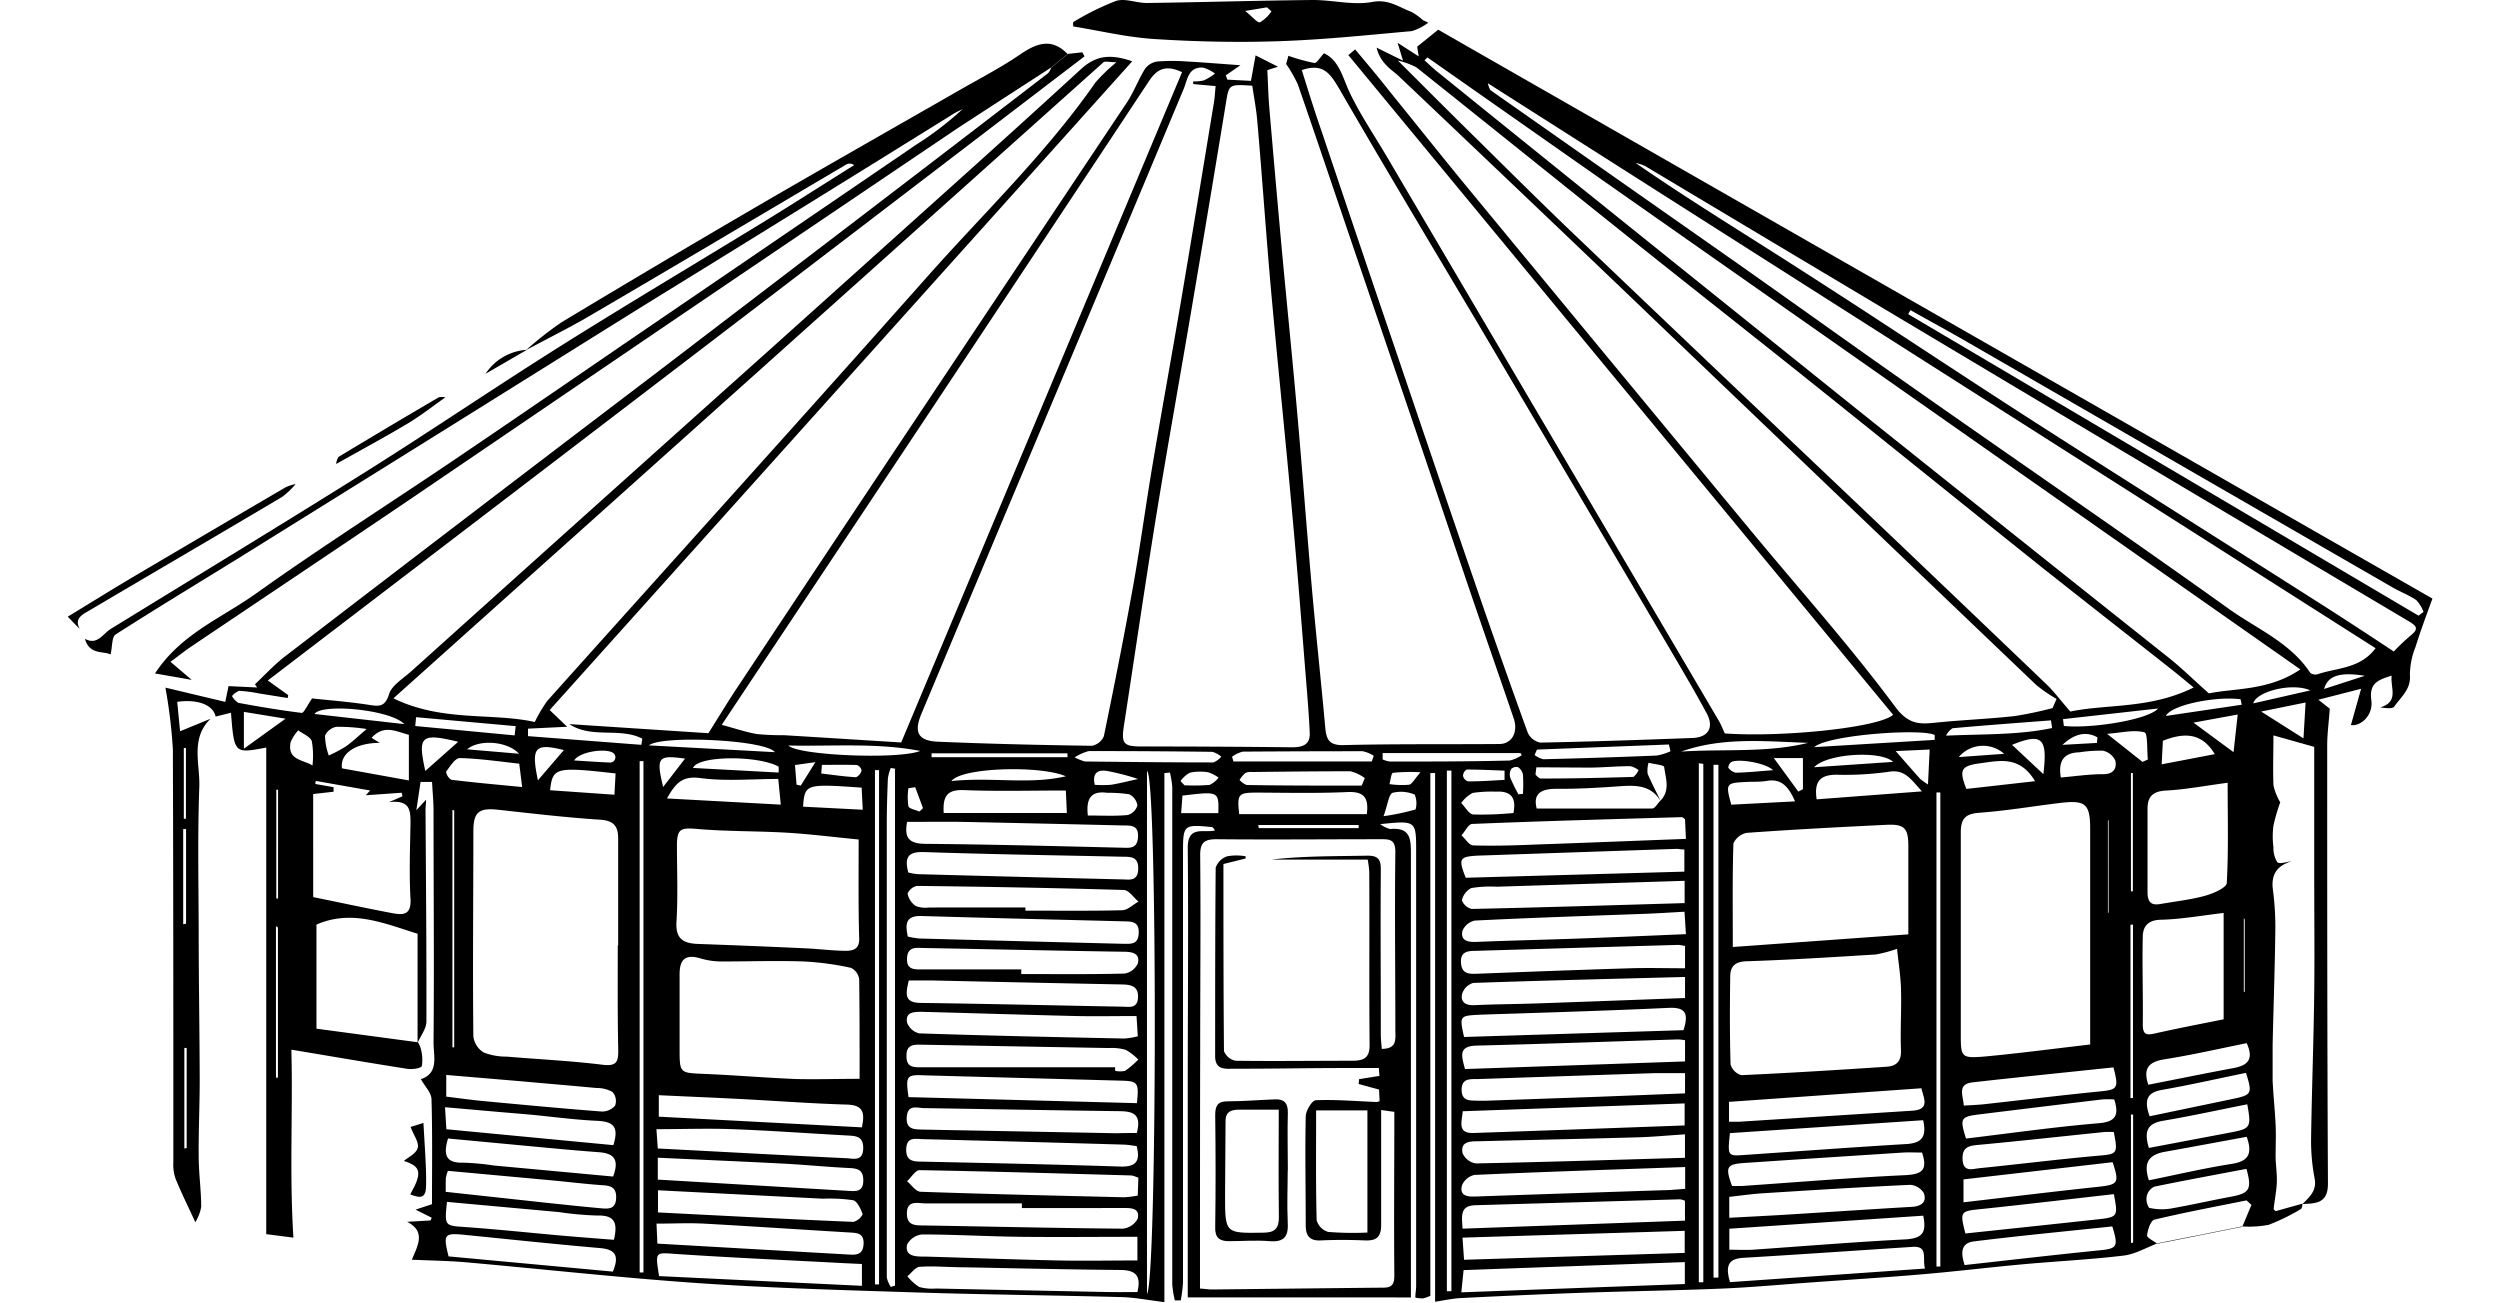    <svg
      xmlns="http://www.w3.org/2000/svg"
      viewBox="-10 0 367.9 191.7"
    >
      <path
        d="M1185.24,305.12a1.51,1.51,0,0,1-.19.77,30.47,30.47,0,0,1-4.77,2.34,15.26,15.26,0,0,1-3.9.24l0,0.07,1.35-3.24-0.72-.66c-4.53.91-9.07,1.76-13.55,2.83-0.55.13-1,1.5-1.09,2.34,0,0.34,1,.81,1.52,1.22l0-.06c-1.65.62-3.25,1.58-4.95,1.79-4.92.59-9.89,0.83-14.83,1.28s-10,1.07-15,1.49c-5.47.47-10.95,0.8-16.42,1.2-4.3.31-8.6,0.71-12.91,0.89-6.72.28-13.44,0.37-20.16,0.6-6.07.21-12.15,0.49-18.22,0.79-1.2.06-2.39,0.33-3.8,0.54V241.75h-0.7v76.93a5.74,5.74,0,0,1-1.07.38,5.85,5.85,0,0,1-1.14-.11c0-.63.12-1.17,0.12-1.71q0-15.24,0-30.48,0-16.75,0-33.49c0-4.54,0-4.54-5.29-4a4.2,4.2,0,0,0,1.46.72c3.14-.3,3.06,1.68,3.06,3.93,0,21.58,0,43.15,0,65H1021.2c0-10.3,0-20.51,0-30.71,0-11.83.11-23.66,0-35.48,0-3.31,2.36-2.13,4-2.53a1.54,1.54,0,0,0-.38-0.49c-4.31-.41-4.32-0.41-4.32,4q0,31.49,0,63a21.19,21.19,0,0,1-.33,2.65h-0.87a14.52,14.52,0,0,1-.38-2.36q0-36.61,0-73.21a12.72,12.72,0,0,0-.35-2.11l-0.81.08v77.85c-2.37-.29-4.37-0.69-6.37-0.74-10-.27-20-0.36-30-0.68-10.72-.34-21.45-0.64-32.15-1.37-11.4-.78-22.76-2.05-34.14-3.06-2.56-.23-5.14-0.26-8.09-0.39,1-2.29,2-4.19-.69-5.58l3.45-.2,0.17-.4L907.56,306l2.42-.8c0-5.11.08-10.26-.07-15.4,0-1-.95-1.89-1.56-3,2.7-.89,1.85-3.45,1.86-5.43,0.1-11.32,0-22.64,0-34,0-1.4-.14-2.79-0.22-4.31H908.3l-0.62,4.16,1.43-1.55c0,0.68-.08,1-0.08,1.42,0.06,10.41.16,20.82,0.13,31.23,0,1.05-.85,2.1-1.3,3.15,0-5.42,0-10.84,0-16.07-5-1.56-9.7-3.6-14.88-1.35v15.32l14.93,2a3.34,3.34,0,0,1,.4.87,6.06,6.06,0,0,1,.18,2.62c-0.12.35-1.43,0.53-2.14,0.42-5.56-.87-11.11-1.83-17.06-2.82,0.23,9.23-.3,18.25.3,27.66l-4-.51V238c-4.71.9-4.71,0.9-5.19-5.12l-2.26.56c-0.36-1.7-2.56-2.59-5.65-2.17l0.42,4.33,4.49-1.84c-3,2.89-1.54,6.63-1.66,10-0.26,7.07-.11,14.15-0.09,21.23,0,7.28.13,14.56,0.15,21.84,0,3.77-.18,7.55-0.15,11.32,0,2.48.37,5,.37,7.44a6.28,6.28,0,0,1-.87,2.26c-0.9-2-2-4.18-2.92-6.44a6.45,6.45,0,0,1-.31-2.41c0-20.24,0-40.49-.07-60.73a75.88,75.88,0,0,0-1.1-9.09l8.81,2.1,0.48-2.32,4.21,0.2-0.32-.47c1.48-1.39,2.86-2.91,4.47-4.14Q915.17,204,942,183.62l31.14-23.78q13.77-10.52,27.51-21.08a2.5,2.5,0,0,0,.46-0.84l2.45-2,2.12-.23,0.33,0.59L885.82,228.13l3,2.15-0.07.43-4.2-.67a21.71,21.71,0,0,0-2.94-.39,2.6,2.6,0,0,0-1.06.77,2.74,2.74,0,0,0,.93,1c3.1,0.57,6.21,1.1,9.33,1.48,0.32,0,.76-1,1.53-2.13,2.19,0.24,5.21.47,8.2,0.92,1.54,0.23,2.5.47,3.13-1.56,0.42-1.33,2.09-2.29,3.26-3.35q26.68-24,53.39-47.9,15-13.47,30-26.94,7.6-6.84,15.14-13.75c2.16-2,4.27-2.32,7.57-1.18l-85.73,95.47,2.57,2.46-5.76.28,0,1.1,16.68,1.28,0.14-.91c-3.35-1.71-7.43.05-10.74-2.14l20.47,1.34c1.53-2.43,2.83-4.59,4.22-6.68q12.32-18.58,24.68-37.13,16.36-24.54,32.73-49.08c1-1.53,1.65-3.32,2.62-4.88a2.72,2.72,0,0,1,1.81-1.08,28.84,28.84,0,0,1,4.38,0c2.66,0.15,5.32.37,7.85,0.55l-2.16,1.49,0.24,0.63,3.47,0.18,0.68-3.75,3.3,1.67-1.57.5c0.1,1.95.14,3.68,0.28,5.41q0.86,10.05,1.77,20.1c0.76,8.28,1.61,16.55,2.34,24.83,0.76,8.53,1.39,17.08,2.14,25.61,0.62,7,1.37,13.89,2,20.84,0.16,1.73.58,2.59,2.68,2.54,7.64-.19,15.28-0.1,22.92-0.16,1.84,0,2.82-1.72,2.13-3.76-2-5.88-4.05-11.73-6.05-17.6-2.77-8.14-5.49-16.3-8.26-24.44-3-8.82-6-17.62-9-26.43-2.82-8.28-5.6-16.57-8.46-24.84a20.3,20.3,0,0,0-1.72-3l0.33-1.21a27.45,27.45,0,0,0,3.82,1.06c0.35,0.05.84-.82,1.42-1.43,2.3,1.07,2.75,3.66,3.85,5.93,1.55,3.2,3.57,6.18,5.38,9.25q12.18,20.69,24.36,41.39T1099.32,234c0.36,0.61.62,1.29,0.91,1.92,8.46,0.61,22.71-.86,24.77-2.74l-80.17-97.08,1-.84c1.68,2,3.37,4,5,6.08,3.87,4.77,7.68,9.57,11.58,14.31Q1083.18,180.83,1104,206c7.14,8.64,14.63,17,21.31,26,2.17,2.93,4,2.52,6.62,2.27,3.64-.35,7.31-0.5,10.94-0.9a55.4,55.4,0,0,0,5.6-1.18l0.58-1.35a21.6,21.6,0,0,1-3-2.06q-30.71-29.33-61.37-58.71-16.21-15.49-32.48-30.92c-0.54-.51-1.19-0.92-1.69-1.47a5.42,5.42,0,0,1-1.52-2.68l3.89,1.92-0.8-2.63,3.11,2-0.23-1.43,3.09-2.5,146.32,83.72c-1,2.72-1.8,4.89-2.49,7.11a11.22,11.22,0,0,0-.83,4.1c0.19,2.14-1.32,3.26-2.3,4.68-0.26.37-1.24,0.23-2.05,0.12,2.81-.86,1.44-2.89,1.67-4.67-2,.62-3.32,1.08-3,3.58,0.33,2.29-1.59,3.91-3,3.69l1.5-5.34-6.29,1.61,1.68,1.32c-0.15,2.08-.38,3.75-0.38,5.42,0,21.49,0,43,.11,64.48,0,2.94-1.79,2.89-3.74,3,1-1.05,2.14-1.95,1.78-3.77a29.08,29.08,0,0,1-.52-5.9c0.1-7.13.38-14.25,0.46-21.38,0.07-5.93,0-11.87,0-17.8,0-6.35,0-12.69,0-18.43l-6-1.69c0,2.47-.09,4.91,0,7.34a8.43,8.43,0,0,0,1,2.51,26.7,26.7,0,0,0-1,3.44,12,12,0,0,0,0,3.15,3.84,3.84,0,0,0,.57,2.22c0.33,0.33,1.37-.06,2.09-0.14-2.11.65-3.06,1.93-2.73,4.26a41.92,41.92,0,0,1,.34,6.36c-0.07,5.47-.27,10.94-0.39,16.4,0,1.76,0,3.52,0,5.27,0.1,2.17.34,4.33,0.44,6.5,0.07,1.54,0,3.08,0,4.62,0,1.28.23,2.56,0.18,3.84s-0.33,2.6-.47,3.91a0.83,0.83,0,0,0,.3.33Zm-94.49-59.3c-1.45-2.36-3.71-2.28-6.08-2.12-3.07.22-6.16,0.4-9.24,0.37-2.41,0-3.41.83-2.88,2.9,5.74,0,11.38,0,17,0,0.39,0,.78-0.72,1.15-1.1,1.55-1.49.83-3.34,0.61-5,0-.3-1.49-0.43-2.3-0.63a4.06,4.06,0,0,0-.13,1.64C1089.44,243.17,1090.13,244.48,1090.76,245.82ZM1022,140.36l0-.4a5.6,5.6,0,0,0,1.58-.14,9.49,9.49,0,0,0,1.63-1,5.23,5.23,0,0,0-1.77-.88c-2.17-.13-2.26,1.74-2.85,3.16q-6.44,15.42-12.91,30.82-6.18,14.71-12.37,29.41-6.67,15.87-13.32,31.74c-1.13,2.71-.45,3.95,2.46,4.07,7.54,0.32,15.08.49,22.62,0.6a2.37,2.37,0,0,0,1.78-1.4c1.56-7.55,3.06-15.12,4.42-22.71,1-5.72,1.78-11.49,2.75-17.23,1.37-8.11,2.85-16.2,4.22-24.31,1.64-9.67,3.22-19.35,4.81-29,0.13-.77.16-1.56,0.25-2.43Zm16-2c1,3.2,1.94,6.24,3,9.25q5.46,16.27,11,32.53,5.75,17,11.55,33.89,3.75,10.92,7.68,21.77a2.58,2.58,0,0,0,1.84,1.47c7.48-.14,14.95-0.4,22.42-0.68,2.34-.09,3.19-1.57,2.07-3.64-1.62-3-3.33-5.91-5.05-8.84q-14.32-24.31-28.66-48.6C1057,164,1050.15,152.56,1043.46,141,1042.25,139,1041.21,137.15,1037.95,138.32Zm-17.64.25c-2.68-1.27-3.88-.18-4.93,1.41q-7,10.58-14,21.14-12.48,18.84-25,37.68c-7.77,11.71-15.57,23.42-23.81,35.82,2,0.53,3.54,1.07,5.15,1.35a37,37,0,0,0,4,.17c5.78,0.35,11.55.72,17.26,1.07Zm10.39,2c-3.55-.24-3.48-0.23-3.95,2.65q-2.5,15.26-5.09,30.5c-1.72,10.15-3.55,20.29-5.2,30.46s-3.13,20.36-4.7,30.54c-0.41,2.68-.08,3.08,2.61,3.08q11.06,0,22.11.12c1.53,0,2.7-.33,2.62-2.13-0.11-2.47-.31-4.94-0.51-7.41-0.65-8-1.26-16.08-2-24.12-1-11.26-2.19-22.51-3.2-33.77-0.73-8.2-1.28-16.42-2-24.63C1031.3,144.13,1030.95,142.35,1030.7,140.62Zm-7.7,177c0.82,0.07,1.31.15,1.79,0.14,8.39-.09,16.78-0.19,25.17-0.27,1.34,0,1.6-.61,1.59-1.87-0.07-8,0-15.92,0-24l-1.94-.27c0,5.77,0,11.34,0,16.91,0,1.78-.69,2.35-2.38,2.28-2.16-.09-4.33-0.1-6.49,0-1.7.09-2.23-.74-2.23-2.23,0-5.33-.11-10.66,0-16,0-.85.93-2.38,1.48-2.4,3-.12,5.94.14,8.91,0.26a2.19,2.19,0,0,0,.48-0.12l-0.08-1.71-3-.82,0.06-.71,3-.48-0.09-1.16c-1.81,0-3.44,0-5.06,0-5.41,0-10.81.12-16.22,0.1-1.23,0-2.81.28-2.81-1.86,0-9.25,0-18.49.08-27.73A2.73,2.73,0,0,1,1027,254a7.8,7.8,0,0,1,2.71,0l0,0.33-3.26.81c0,9.23,0,18.38.08,27.53a2.31,2.31,0,0,0,1.71,1.42c5.7,0.08,11.4,0,17.1,0,1.68,0,2.64-.33,2.62-2.33-0.08-8.5,0-17-.05-25.49a14.44,14.44,0,0,0-.23-1.78h-14.2c4.74-.55,9.47-0.49,14.2-0.58,1.63,0,1.94.65,1.93,2.1-0.06,8.08,0,16.16,0,24.23,0,0.7.09,1.39,0.14,2.1,2.3,0,2-1.45,2-2.79,0-8.73-.11-17.47,0-26.2,0-1.78-.79-1.87-2.1-1.86-8.08,0-16.16.08-24.24,0-1.87,0-2.4.58-2.38,2.44,0.09,9.41,0,18.83,0,28.24C1023,294,1023,305.7,1023,317.67ZM904.3,230.76c7.25,3.51,14.45,2.07,20.81,3.48a20.88,20.88,0,0,1,1.84-3.11c18.64-20.82,37.4-41.55,55.95-62.46,8.34-9.4,17.47-18.13,24.7-28.52a24.47,24.47,0,0,1,3.11-3c-1,0-1.65-.2-1.91,0C974.08,168.23,939.39,199.32,904.3,230.76Zm264.93-1.6c-1.31-1.07-2.11-1.75-2.94-2.41-6.35-5-12.74-10-19.06-15-11.13-8.89-22.21-17.85-33.34-26.75-8.73-7-17.51-13.88-26.24-20.85-10.94-8.74-21.85-17.52-32.8-26.25a11.75,11.75,0,0,0-2.73-1c3.93,3.91,7.27,7.28,10.66,10.61,4.67,4.6,9.31,9.22,14,13.74q21.33,20.36,42.72,40.65,14.06,13.38,28.08,26.8c1.13,1.09,2.08,2.38,3.5,4C1156.49,231.57,1162.8,232.35,1169.23,229.16Zm-112.76-92.72-0.43.42c0.6,0.54,1.18,1.11,1.81,1.62q10.81,8.74,21.64,17.46,19.76,15.89,39.54,31.76,23.09,18.46,46.24,36.85c2,1.56,3.76,3.31,6.2,5.48,3.83-.79,8.81-0.37,13.46-3.53ZM937.32,267.11h0.06q0-7.86,0-15.73c0-1.75-.61-2.63-2.62-2.76-5-.32-10.05-0.92-15.07-1.47-2.82-.31-3.62.37-3.62,3.17,0,10.07-.11,20.13,0,30.2a3.25,3.25,0,0,0,1.51,2.35,9,9,0,0,0,3.39.61c4.71,0.4,9.44.62,14.13,1.2,2,0.24,2.31-.4,2.29-2.09C937.28,277.43,937.32,272.27,937.32,267.11ZM1154,281.7c0-11,0-21.37,0-31.69,0-3.78-.69-4.32-4.59-3.84s-7.82,1.14-11.76,1.43c-2.08.15-2.69,0.94-2.69,2.9,0,9.83,0,19.66,0,29.49,0,3.58,0,3.76,3.49,3.48C1143.54,283,1148.69,282.31,1154,281.7Zm42-58.32-130.64-83.14a4,4,0,0,0,.36,1q18,12.63,36,25.25c9.34,6.58,18.62,13.25,28,19.81,14.85,10.41,29.81,20.65,44.56,31.2,4.15,3,9.15,5,12.1,9.5a1.26,1.26,0,0,0,1.13.2C1190.34,226.24,1193.73,226.42,1196,223.38ZM972.77,251.53c-3.69-.36-7.12-0.79-10.56-1-4.39-.26-8.8-0.17-13.18-0.55-2.43-.21-3-0.05-3,2.43,0,3.74.16,7.5-.07,11.23-0.16,2.56,1.06,3.19,3.2,3.26q7.85,0.28,15.7.64c2,0.09,3.95.35,5.93,0.37,1.06,0,2.09-.16,2.06-1.78C972.71,261.41,972.77,256.67,972.77,251.53Zm0.14,35.22c0-5,0-9.83-.06-14.65a2.19,2.19,0,0,0-1.21-1.68,42,42,0,0,0-6.94-.94c-3.94-.14-7.9,0-11.85,0a11,11,0,0,1-3.18-.4c-2.23-.7-3.23-0.1-3.25,2.21,0,3.66,0,7.31,0,11s0,3.58,3.76,3.74c4.48,0.19,8.95.57,13.42,0.75C966.61,286.85,969.62,286.75,972.91,286.75Zm154.33-21.26c0-4.93,0-9,0-13,0-2.64-.59-3.25-3.23-3.12-6.84.33-13.68,0.69-20.51,1.18a2.68,2.68,0,0,0-2,1.57c-0.16,4.87-.09,9.74-0.09,15.23Zm-1.66,2.13a20.39,20.39,0,0,1-3.11.83c-6.36.39-12.72,0.8-19.08,1-1.64.06-2.34,0.75-2.36,2.18-0.06,4.33-.08,8.66.05,13a2.3,2.3,0,0,0,1.6,1.58c7.13-.32,14.25-0.77,21.37-1.24,1.41-.09,2.18-0.78,2.11-2.44-0.12-3,.09-6,0-9C1126.11,271.61,1125.79,269.66,1125.58,267.62Zm73.1-43.76a32.82,32.82,0,0,1,2.49-2.36c1.27-1,.83-1.42-0.33-2.11q-34-20.17-67.89-40.42-22.23-13.26-44.45-26.55a6.53,6.53,0,0,0-1.39-.45c8.36,5.79,17,11,25.48,16.49,11.11,7.12,22.08,14.47,33.19,21.6,13.63,8.75,27.34,17.37,41,26.07C1190.58,218.54,1194.35,221,1198.67,223.86ZM892.47,260c4,0.82,7.78,1.63,11.56,2.35,1.56,0.29,2.93.43,2.79-2.07-0.21-3.74-.06-7.49,0-11.24,0-1.8-.08-3.38-3.18-3l2-.87-0.12-.52-5.28.37,0.64-.7-8-1.41-0.07.45,2.69,0.47,0,0.67-3,.34V260Zm281.76-16.82c-3.37.45-6.22,1-9.1,1.15-1.94.11-2.7,0.91-2.69,2.73,0,4.07,0,8.14,0,12.21,0,1.46.51,2,1.91,1.75,2.18-.38,4.4-0.62,6.53-1.2,1.21-.33,3.18-1.18,3.22-1.89C1174.37,253.13,1174.23,248.33,1174.23,243.15Zm-0.59,19.16c-3.32.39-6.29,0.93-9.27,1-1.89.05-2.6,1-2.63,2.47-0.1,4.31.06,8.62,0,12.93,0,1.53.54,1.62,1.8,1.33,3.32-.75,6.68-1.39,10.1-2.08V262.32Zm-126,47.06v-18h-7.55c0,5.55-.06,10.86.08,16.17a2.5,2.5,0,0,0,1.7,1.71A45.59,45.59,0,0,0,1047.67,309.37Zm154.68-90.81,0.74-.55a5.21,5.21,0,0,0-1.06-1.73c-1.08-.74-2.34-1.21-3.47-1.86l-62.65-36.15c-2.76-1.59-5.55-3.11-8.33-4.67l-0.33.59ZM978.2,241.13L977.5,241a6.81,6.81,0,0,0-.43,1.54c-0.09,2.24-.16,4.49-0.16,6.73q0,16.8,0,33.6c0,11,0,22.07,0,33.11a4.08,4.08,0,0,0,.59,1.39l0.62-.19v-76Zm37,0.35v76.94C1016.68,316.36,1016.77,243.46,1015.25,241.48Zm-35.3,7.46c-0.45,2.36.29,3.21,2.66,3.23,9.54,0.08,19.07.33,28.6,0.56,1.3,0,2.6.35,2.72-1.55s-1.23-1.69-2.37-1.72q-11.71-.28-23.42-0.52C985.4,248.9,982.68,248.94,979.94,248.94Zm0.12,7.43a9,9,0,0,0,1.42.26q15,0.41,30,.77c1.07,0,2.43.39,2.47-1.55s-1.27-1.76-2.52-1.79c-9.65-.21-19.31-0.35-29-0.68C980,253.3,979.5,254.18,980.07,256.38ZM1013.79,310c-5.91,0-11.56.06-17.2,0-4.82-.06-9.65-0.34-14.47-0.35a2.83,2.83,0,0,0-2.22,1.48c-0.35,1.62,1,1.77,2.27,1.78h0.5c6.49,0.19,13,.43,19.46.57,3.87,0.08,7.74,0,11.66,0V310Zm0,8.12c0.61-2.48-.35-3.22-2.51-3.24-7.75-.07-15.49-0.25-23.24-0.4-2.08,0-4.17-.21-6.24-0.07-0.65,0-1.24.9-1.86,1.39a7,7,0,0,0,1.74,1.58,7,7,0,0,0,2.47.23l25,0.51C1010.64,318.15,1012.2,318.13,1013.75,318.13Zm-17-12.35v-0.69c-4.73,0-9.47,0-14.2,0-1.14,0-2.73-.55-2.72,1.51,0,1.84,1.34,1.72,2.64,1.74,9.71,0.16,19.43.39,29.14,0.47a2.78,2.78,0,0,0,2.18-1.47c0.38-1.58-1-1.57-2.11-1.57C1006.72,305.77,1001.74,305.77,996.76,305.77Zm65.1-25.18,32.26-1c0.86-2.64.14-3.39-2.21-3.28-9.22.43-18.45,0.7-27.67,1C1061.17,277.47,1061.17,277.45,1061.86,280.59Zm0.11,4.72,32.38-1.12v-3.12a8,8,0,0,0-1.05-.12c-9.87.31-19.75,0.67-29.62,0.91C1061,281.94,1061.47,283.34,1062,285.32Zm-48.07,16a5.29,5.29,0,0,0-1-.34c-10.4-.29-20.8-0.6-31.2-0.78-0.6,0-1.22,1.06-1.84,1.63,0.65,0.54,1.29,1.53,2,1.55,10,0.35,20,.57,29.95.81a14.57,14.57,0,0,0,2-.25Zm-17.23-30.66v0.68c5.07,0,10.14.06,15.21-.07a2.61,2.61,0,0,0,1.95-1.51c0.33-1.39-.7-1.69-2-1.7-9.8-.15-19.6-0.37-29.4-0.55-1.12,0-2.46-.33-2.57,1.48s1.19,1.67,2.36,1.67h14.45Zm17,26c-0.64-.08-1.28-0.2-1.92-0.22Q997,296,982.3,295.63c-1.09,0-2.47-.45-2.53,1.46s1.21,1.83,2.53,1.85c9.65,0.21,19.3.4,28.95,0.72C1013.57,299.73,1014.27,298.9,1013.67,296.62Zm80.71-29.43a5.68,5.68,0,0,0-1-.18q-15,.43-29.94.88c-1.22,0-2.17.22-2.06,1.77s1.06,1.65,2.27,1.6c7.56-.29,15.13-0.58,22.7-0.81,2.63-.08,5.27,0,8,0v-3.24Zm0,32.51c-10.53.37-20.75,0.7-31,1.16a2.59,2.59,0,0,0-1.86,1.55c-0.38,1.51.74,1.68,2,1.63,9.22-.33,18.44-0.62,27.66-0.93,1,0,2.09-.13,3.19-0.2v-3.21ZM980,265.81a11.93,11.93,0,0,0,1.71.29q15,0.41,30,.78c1.11,0,2.18.15,2.27-1.52,0.1-1.82-1.06-1.76-2.27-1.79-9.9-.25-19.81-0.49-29.71-0.78C979.6,262.73,979.64,264.06,980,265.81Zm114.37,20.1c-1.55,0-2.95,0-4.34,0q-13.11.43-26.22,0.88c-1.08,0-2.28-.11-2.31,1.53,0,1.79,1.27,1.61,2.43,1.65,0.42,0,.83,0,1.25,0l16.47-.58c4.22-.16,8.45-0.33,12.73-0.5v-3Zm-97.06-24.38V262c4.74,0,9.48.06,14.22-.06,0.82,0,1.61-.83,2.42-1.27-0.72-.6-1.42-1.69-2.15-1.71-10.14-.3-20.29-0.48-30.43-0.6a1.92,1.92,0,0,0-1.4,1.14,2.91,2.91,0,0,0,1.17,1.8,3.78,3.78,0,0,0,1.94.24C987.81,261.53,992.55,261.53,997.29,261.53Zm64.15,56.64,32.89-1.22v-3.23l-32.56,1.18Zm32.87-5.8v-3.25l-32.7,1,0.23,3.26ZM1010.51,285v0.57a3.26,3.26,0,0,0,1.48,0,14.24,14.24,0,0,0,1.93-1.65,7.9,7.9,0,0,0-1.84-1.43,7.4,7.4,0,0,0-2.47-.27l-28-.5c-1.2,0-1.84.34-1.8,1.72,0,1.63,1,1.61,2.2,1.61h28.48Zm3.18,9.76c0.78-2.86-.58-3.23-2.56-3.25-9.56-.12-19.12-0.3-28.68-0.45-1.06,0-2.44-.62-2.6,1.29s1.15,1.84,2.44,1.87l28.43,0.54C1011.7,294.73,1012.68,294.72,1013.69,294.72Zm80.69-23c-10.59.28-20.9,0.52-31.19,0.88a2.45,2.45,0,0,0-1.62,1.63c-0.26,1.21.55,1.7,1.81,1.64,3-.14,6-0.15,9-0.25,7.3-.25,14.6-0.53,22-0.8v-3.1Zm0-23.19a1.78,1.78,0,0,0-.43-0.33c-10.3.3-20.59,0.58-30.88,1-0.55,0-1.06,1.1-1.59,1.68,0.58,0.52,1.14,1.47,1.73,1.48,3.07,0.09,6.15,0,9.22-.13,7.28-.25,14.57-0.55,22.08-0.83Zm-32.71,42.95c-0.16,1.64-.81,3.28,1.6,3.2,10.3-.35,20.61-0.73,31.05-1.11v-3.24Zm-81.56-2.08,33.61,0.89c0.31-3,.15-3.24-2.26-3.31l-28.89-.78C979.8,286.11,979.67,286.28,980.1,289.38Zm114.26,5.48c-2.53.16-4.76,0.38-7,.44-7.82.22-15.65,0.38-23.47,0.58-1.19,0-2.62.05-2.25,1.77a2.55,2.55,0,0,0,1.95,1.49c10.22-.2,20.43-0.53,30.77-0.83v-3.45Zm0,9.77a3.44,3.44,0,0,0-.72-0.21l-30.12.87c-2.31.07-2,1.57-1.89,3.45l32.73-1.18v-2.94Zm-0.05-47.08-27.68.87a16.69,16.69,0,0,0-3.72.2,2.68,2.68,0,0,0-1.38,1.8,2.09,2.09,0,0,0,1.44,1.27c10.39-.22,20.78-0.55,31.34-0.86v-3.28Zm-80.66,19.9c-3.11,0-6,.06-8.92,0-7.56-.18-15.12-0.42-22.68-0.62-1.1,0-2.44,0-2.17,1.56a2.52,2.52,0,0,0,1.79,1.61c10.05,0.34,20.11.55,30.17,0.76a11.16,11.16,0,0,0,2-.33Zm48.42-20.35,32.2-.9V253c-0.54,0-.86-0.1-1.18-0.09q-14.69.5-29.38,1C1061.2,254.07,1061,254.38,1062.09,257.11Zm32.22,5c-2,.11-3.83.23-5.64,0.3-8.4.31-16.8,0.58-25.2,1a2.54,2.54,0,0,0-1.85,1.55c-0.26,1.45.83,1.64,2.09,1.59,5.15-.21,10.31-0.32,15.46-0.51s10.09-.41,15.35-0.63ZM980.15,272.28c-0.48,2-.69,3.27,1.74,3.3,9.88,0.13,19.76.37,29.63,0.55,1,0,2.28.38,2.36-1.36s-1.14-1.89-2.47-1.91q-13.82-.27-27.64-0.58C982.54,272.26,981.32,272.28,980.15,272.28ZM943.21,297c9.46,0.49,18.58,1,27.7,1.43,1.09,0.05,2.47.52,2.53-1.4s-1.17-1.87-2.49-1.95c-5.55-.3-11.1-0.71-16.66-0.92-3.69-.14-7.39,0-11.28,0Zm0,1.36v3.22l28.09,1.66c1.17,0.07,2.16.11,2.15-1.55,0-1.5-.77-1.75-2-1.81-3.24-.15-6.48-0.48-9.72-0.65C955.58,298.91,949.46,298.65,943.23,298.36Zm0.17,17.42,29.87,1.43V314l-2.77-.13c-8.21-.44-16.43-0.8-24.64-1.35C942.83,312.31,942.82,312.14,943.4,315.78ZM943.15,311l28,1.6c1.11,0.06,2.22.17,2.34-1.46,0.12-1.79-1.06-1.71-2.28-1.79-7.06-.42-14.12-0.9-21.19-1.29-2.28-.12-4.58,0-7,0Zm186.09-13.4c-1,0-1.88-.05-2.78,0-7.72.5-15.44,1-23.16,1.52-2.79.17-3.06,0.53-2,3.4,0.47,0,1,0,1.46,0,8.06-.55,16.1-1.23,24.17-1.6C1129.3,300.76,1130.12,300.15,1129.24,297.55Zm-156-3.71c0.54-2.4,0-3.28-2.22-3.35-5.22-.15-10.44-0.55-15.66-0.82-4-.21-8-0.37-12-0.56v3.16Zm-30,12.52c9.67,0.49,19.21,1,28.75,1.39a2.12,2.12,0,0,0,1.37-1.13c-0.29-.78-0.79-1.91-1.42-2.06a25.09,25.09,0,0,0-4.47-.22l-24.23-1.24v3.26Zm186.19,0.48-28.53,1.92v3.09c1.27,0,2.35.06,3.42,0,7.54-.52,15.08-1.15,22.63-1.53C1129.16,310.19,1130,309.53,1129.42,306.84Zm0-14.05-28.44,1.9c-0.36,3.25-.29,3.38,1.74,3.24,8.12-.55,16.24-1.16,24.36-1.64C1129.14,296.16,1130,295.38,1129.41,292.79ZM1101,316.67l28.69-2c-0.42-1.56.53-3.35-1.85-3.19-8.29.54-16.58,1.12-24.87,1.61C1100.8,313.21,1100.26,314.21,1101,316.67Zm-0.15-9.47c3-.16,5.61-0.29,8.26-0.45,6.22-.38,12.43-0.8,18.65-1.16,1.33-.08,2.23-0.65,1.77-2a2.55,2.55,0,0,0-2-1.24c-7.22.33-14.43,0.78-21.64,1.24-1.64.1-3.27,0.34-5,.53v3.06Zm0-14.14c0.61,0,1.09,0,1.57,0l25.4-1.62c2.62-.17,1.72-1.74,1.34-3.3l-28.31,2v3Zm-188.66,11.8c-0.38,3.56-.33,3.49,2.61,3.7,4.79,0.33,9.58.85,14.36,1.27,2.53,0.22,5.06.41,7.59,0.61,0.6-2.47.13-3.64-2.4-3.57a48.18,48.18,0,0,1-5.69-.51Zm24.48-8.35c0.86-2.7,0-3.47-2.37-3.58-3.64-.16-7.25-0.7-10.88-1s-7.51-.65-11.52-1l0.2,3.24Zm160.4-56.11-0.66-.09v76.38h0.66V240.4ZM936.63,301.13c1-2.61,0-3.43-2.09-3.58-2.57-.19-5.14-0.42-7.7-0.66l-14.5-1.36c-0.73,2.43-.3,3.64,2.23,3.56a36.31,36.31,0,0,1,4.46.41Zm-24.55-11.76c1.91,0.23,3.56.47,5.21,0.63,5.88,0.55,11.76,1.11,17.64,1.56a2.53,2.53,0,0,0,2-.87,2,2,0,0,0-.38-2,4.69,4.69,0,0,0-2.37-.59c-3.73-.35-7.46-0.66-11.19-1l-10.91-.92v3.17Zm24.52,25.75c0.9-2.18.54-3.25-1.86-3.46-6.63-.57-13.25-1.28-19.87-1.94-3.11-.31-3.26-0.14-2.45,3.16ZM912,303.38L926.9,305c2.64,0.28,5.28.56,7.92,0.8,1.1,0.1,2.19.17,2.26-1.49,0.06-1.47-.65-1.82-1.94-1.9-2.48-.17-5-0.48-7.44-0.71l-15.38-1.41a6.48,6.48,0,0,0-.3,1.09C912,301.91,912,302.49,912,303.38ZM1059.32,318H1060V241.39h-0.67V318Zm-84.15-1,0.6,0V241.32h-0.6V317Zm-34.63-1.75,0.56,0V240h-0.56v75.27Zm194.82-10.33c6.83-.79,13.32-1.59,19.82-2.28,2.94-.32,3.15-0.56,2.12-3.62l-21.94,2.53v3.38Zm22.13-1.2c-6.56.74-13.12,1.53-19.69,2.21-2.88.3-3,.34-2.16,3.58,6.46-.69,13-1.37,19.44-2.08C1158.08,307.11,1158.11,307,1157.49,303.74Zm0-9.14a13.75,13.75,0,0,0-1.41,0c-6.18.63-12.35,1.32-18.53,1.89-1.42.13-2.4,0.34-2.33,2.09,0.07,2,1.44,1.45,2.49,1.34,5.76-.58,11.51-1.3,17.28-1.82C1158,297.84,1158.11,297.83,1157.48,294.6Zm-22,19.58c6.71-.74,13.28-1.51,19.87-2.17,2.6-.26,2.83-0.5,1.9-3.52-6.8.72-13.65,1.37-20.49,2.22C1134.86,311,1135,312.52,1135.53,314.18Zm21.9-29.09c-6.88.73-13.79,1.42-20.69,2.2-2.29.26-1.41,1.89-1.3,3.42,1.12-.07,2.1-0.1,3.07-0.21,5.6-.62,11.2-1.3,16.81-1.86C1158.05,288.36,1158.24,288.18,1157.43,285.09Zm0.12,4.71a14.92,14.92,0,0,0-1.72,0q-9,1.08-18,2.19c-2.88.35-3,.57-2.06,3.57,6.45-.77,12.93-1.7,19.45-2.25C1157.89,293.09,1158.23,292,1157.55,289.8Zm-58.22-49.24-0.72,0V316h0.72V240.56Zm-51.74,7.25c0.33-2.51-.5-3.35-2.88-3.24-4.4.2-8.81,0.1-13.22,0.08-2.84,0-3,.17-2.68,3.17h18.77Zm-62.3-.16h18.16l-0.15-3.31c-5.08,0-10,.14-15-0.06C985.93,244.18,985.1,245,985.29,247.65Zm177.37,54.06c4.09-.83,8.1-1.78,12.15-2.41,2.39-.37,3.2-1.33,2.27-4-4.08.75-8.19,1.52-12.29,2.25C1162.65,298,1161.78,299.08,1162.65,301.71ZM1177,300c-4.5.85-9,1.68-13.53,2.61a2,2,0,0,0-1.13,1.34,2.34,2.34,0,0,0,.33,1.78,8.18,8.18,0,0,0,3.13.12c3-.52,6-1.21,9-1.77C1177.44,303.58,1177.83,303,1177,300Zm0.07-9.49c-4.1.81-8.19,1.71-12.32,2.41-2.28.38-2.88,1.48-2.11,4l11.89-2.25C1177.64,294.08,1177.73,293.93,1177.12,290.5Zm-14.37,1.76,12.13-2.53c3-.62,3.06-0.78,2.1-3.87-4.08.84-8.18,1.77-12.31,2.5C1162.52,288.73,1161.82,289.69,1162.75,292.26ZM902.3,237.31c-3.63,0-5.89,1.61-5.56,3.75l9.84,1.78v-6.71c-2-.55-3.69-1.52-5.49.44Zm58.64,5.31c-3.86,0-7.72.37-11.47-.13-2.55-.34-3.6.63-4.9,3l16.74,0.91Zm201.62,45c4.29-.84,8.43-1.69,12.58-2.46,2-.38,3-1.24,1.89-3.66-4,.81-8,1.73-12.11,2.38C1162.6,284.25,1161.75,285.23,1162.56,287.62Zm-48.81-42,15.49-1.17c-1.66-1.84-2.53-3.26-4.85-2.89a45.81,45.81,0,0,1-7.69.44C1114.36,242,1113.33,242.89,1113.75,245.63Zm17.63,68.75,0.57,0V244.61h-0.57v69.78Zm-208.56-74c-3-.32-5.89-0.76-8.76-0.82-0.66,0-1.42,1.21-2,2a1.66,1.66,0,0,0,.76,1.19c3.4,0.42,6.82.72,10.43,1.07Zm124,3.19,0.43-1.07a5.94,5.94,0,0,0-2.13-1c-4.82,0-9.65.05-14.47,0.11a1.77,1.77,0,0,0-1,.16,5.09,5.09,0,0,0-.83,1,2.65,2.65,0,0,0,1.05.75C1035.49,243.61,1041.14,243.6,1046.78,243.6Zm-42.28-4.13a7.91,7.91,0,0,0,1.51.62c6.31,0.07,12.62.14,18.92,0.14a2.91,2.91,0,0,0,1.16-.85,3.48,3.48,0,0,0-1.31-.71q-9.1-.12-18.2-0.11A7.69,7.69,0,0,0,1004.5,239.47Zm43.75,0.61,0.28-.83a4.91,4.91,0,0,0-1.64-.67q-8.82,0-17.63.06a4.46,4.46,0,0,0-1.58.75l0.2,0.7h20.37Zm97.6,2.91c-2.28-3.82-5.28-3-8.11-2.63s-3.09,1-2,3.77ZM937,241.81c-8.83-1-9.26-.88-9.64,2.47l9.47,0.66Zm112.88-3v0.94a4,4,0,0,0,1.08.31c5.88,0,11.75,0,17.63-.15a5.12,5.12,0,0,0,1.76-.79l-0.19-.31h-20.29Zm-87.44-1.1c1.38,1.44,16.05,2.09,19.4.79C975.47,237.27,969,237.84,962.48,237.7Zm40.82,4.52c-3.71-1.63-15.34-1.32-16.84.7C992.43,242.31,997.89,243.49,1003.3,242.22Zm69.33-3.93-0.35.8a3.45,3.45,0,0,0,1.3.62q8.32-.2,16.63-0.54a8.43,8.43,0,0,0,2.07-.63l-0.23-1Zm-99.38,5.6c-8.26-.58-8.37-0.54-8.62,2.8l8.78,0.45Zm176.43-1.49c2.22-.19,4.26-0.5,6.3-0.49,1.56,0,2-.93,1.76-2a2.59,2.59,0,0,0-1.84-1.46,19.87,19.87,0,0,0-3.44.24C1150.08,238.76,1149.28,240,1149.68,242.4Zm-48.5,4,9.43-.49c-1-2.3-2.12-3.4-4.24-3-1.05.17-2.15,0.08-3.22,0.16C1100.42,243.21,1100.34,243.36,1101.18,246.38Zm-7.27-7.82c6.22-.41,12.5.22,18.63-1.28C1106.28,237.1,1100,236.42,1093.91,238.56Zm-133.43.09c-1.41-1.86-16.76-2.52-18.53-1Zm23.06,0.17,0,0.57h20l0-.57h-20Zm85.62,8.82c0.47-2.26-.32-3.3-2.54-3.18a19,19,0,0,0-3.47.19,5.14,5.14,0,0,0-1.67,1.48c0.59,0.59,1.14,1.64,1.77,1.69A48.35,48.35,0,0,0,1069.15,247.63Zm62-10.8,0-.72c-2-1-15.79,0-17.72,1.79ZM1006.5,248c2,0,4,.11,5.85-0.07a2.06,2.06,0,0,0,1.44-1.41,2.15,2.15,0,0,0-1.23-1.65,20.44,20.44,0,0,0-3.21-.21C1007,244.33,1006.2,245.48,1006.5,248Zm66-7.06-0.13,1a1.81,1.81,0,0,0,.7.62c4.57,0,9.14-.1,13.71-0.24a2.47,2.47,0,0,0,.76-1,3.23,3.23,0,0,0-1.2-.58c-1.91,0-3.83.18-5.74,0.21C1077.88,240.95,1075.19,240.91,1072.49,240.91Zm75.9-5.79-0.17-1.15c-4.83.37-9.67,0.72-14.49,1.16a2.76,2.76,0,0,0-.95,1.09C1138.2,236,1143.38,236.18,1148.39,235.13ZM1164.7,237l-0.18,3.47,7.82-1.5C1170.39,235.75,1167.8,235.79,1164.7,237Zm-242.56-.79,0.16-1.36-14.66-1.32-0.12,1.3Zm-16.23-1.66c-2.05-2.16-12.21-3.08-13.21-1.49ZM961,241.68l0-.87c-3-1.67-11.83-1.66-12.61.19Zm189-7.86,0.13,1c3.88,0.42,12.38-.87,13.87-2.57ZM913.25,247.25l-0.26-.06v34.93h0.26V247.25Zm262.46-14.11-6.51,1.19,5.9,4.35Zm9.68,3.51,0.31-5.28-6.54,1.33Zm-165.16,11h5.47c0.08-3.22.08-3.22-5.28-2.58ZM900.36,235.27a26.56,26.56,0,0,0-4.44-.32,2.27,2.27,0,0,0-1.68,1.3,9.28,9.28,0,0,0,.55,2.92,21.81,21.81,0,0,0,2.46-1.3C898.16,237.24,899,236.45,900.36,235.27Zm-18.06,2.9,6.13-4.42-6.13-1v5.44ZM1125,240.11c-1.77-1.71-9.74-1.25-11.63.79Zm36.7,0,0.79-.35c-0.15-1.42,0-3.92-.51-4-1.56-.42-3.35.06-5.49,0.22Zm-111.76,8a33.83,33.83,0,0,0,4.78-1,3.3,3.3,0,0,0-.12-2.18,5.07,5.07,0,0,0-3.29-.26C1050.75,245,1050.63,246.42,1050,248.13Zm97.17-6.2c0.65-5.36-.18-6.09-4.61-4.31ZM909,241.44l4.84-4.29C908.37,235.83,907.84,236.26,909,241.44Zm267.3-9.74-0.16-.8c-3.5-.49-10.16.78-11,2.45Zm-16,32.36-0.37,0v25.52h0.37V264.05Zm-128.72-14.66,0.07,0.46h14.7l0-.46h-14.76Zm-139.19-8.72a12.59,12.59,0,0,0-.09-3.6c-0.22-.68-1.28-1.08-2-1.61a6.1,6.1,0,0,0-1.12,1.73C888.65,239.9,891,239.74,892.44,240.67Zm237.74,2.79,0.25-5.18-5,.23c1.44,1.64,2.5,2.86,3.58,4.07A10.88,10.88,0,0,0,1130.18,243.46Zm-200.74-5.1c-4.27-1.05-4.85-.46-3.82,4.45Zm181.66,6.11,0.68-.35v-4.58h-4.28Zm-103.59-1a16,16,0,0,0,2.43,0c1.33-.21,2.64-0.56,4-0.85a34.82,34.82,0,0,0-4.43-1.16C1008.36,241.25,1007.05,241.42,1007.51,243.44Zm-120.15,21-0.29-.2v22.29h0.29V264.43Zm180.51-21.67V241.4c-1.86-.07-3.73-0.17-5.59-0.16a1.16,1.16,0,0,0-.52.93,1.1,1.1,0,0,0,.7.8C1064.25,243,1066.06,242.84,1067.87,242.76ZM1178,231.5l8.4-1.91C1183.75,228.4,1178.46,229.73,1178,231.5Zm-70.67,9.82c-1.24-1.15-5.43-1.74-6.21-1.14a1.09,1.09,0,0,0-.37.79,1.86,1.86,0,0,0,1.09.73C1103.53,241.67,1105.21,241.49,1107.34,241.33Zm52.63,69.6,0.36-.07V292H1160v18.95Zm-139.83-68,0.58,0.63a29.44,29.44,0,0,0,3.7-.05,3.64,3.64,0,0,0,1.33-1.07,5.2,5.2,0,0,0-1.53-.79,7.32,7.32,0,0,0-2.7.06A4.2,4.2,0,0,0,1020.14,242.92Zm-105-4.66,7.67,0.65C921,237,916.86,236.79,915.15,238.26Zm244.8,20.9h0.35V241.74H1160v17.42ZM944,243.8l3.22-4.17C943.23,239.07,942.94,239.41,944,243.8ZM930.9,239.9c1.82,0.11,3.49.23,5.17,0.3a0.78,0.78,0,0,0,.71-1.28C936,238,931.75,238.51,930.9,239.9Zm36.46,0.64-0.09,1.28c1.7,0.2,3.4.45,5.11,0.55a1.51,1.51,0,0,0,.82-1,1.1,1.1,0,0,0-.69-0.8C970.79,240.51,969.07,240.55,967.35,240.55ZM873.54,297l0.34-.06V282.2h-0.34V297Zm-0.17-33,0.42-.08V250h-0.42v14Zm13.7-3.79h0.26V244.21h-0.26v15.95Zm168.42-18.57a24.78,24.78,0,0,0-4.09.08c-0.27.05-.35,1.08-0.52,1.66a12.7,12.7,0,0,0,2.91.09C1054.26,243.33,1054.62,242.56,1055.49,241.59Zm79.22-2.24,6.63-.48A4.68,4.68,0,0,0,1134.71,239.34Zm22,9.31h-0.1v13.61h0.1V248.66Zm37.71-21.27c-3.82-.62-5.48.07-6,1.94ZM1155,237.32l0.07-.82c-1.79-1-3.49-.43-5.15,1.1Zm21.74,26-0.13-.25v10.88h0.13V263.31ZM981.09,243.83l-1,.16a9.11,9.11,0,0,0,0,2.64c0.1,0.38,1.05.53,1.62,0.79l0.53-.5Zm88.77,1.05,0.67-.07a25.06,25.06,0,0,0,0-2.81,1.71,1.71,0,0,0-.72-1.11,1.08,1.08,0,0,0-1,.25,1.63,1.63,0,0,0-.15,1.29A23.58,23.58,0,0,0,1069.87,244.89Zm-106.23-1.41,0.62,0.13,2.15-3.45-3,.42Zm-90.17,5h0.31v-10.4h-0.31v10.4Z"
        transform="translate(-856.41 -127.99)"
      />
      <path
        d="M1003.52,135.94l-2.45,2c-4.62,3-9.28,6-13.86,9Q969,159.22,950.77,171.56c-14.73,10-29.42,20-44.15,30-10.69,7.24-21.42,14.4-32.12,21.61-0.93.63-1.81,1.34-3,2.21l3.12,2.66-5.4-.94c3.77-5.81,9.84-8.18,14.87-11.77,9.61-6.86,19.59-13.19,29.37-19.81,9.45-6.39,18.84-12.86,28.26-19.29l39.42-26.89a47.49,47.49,0,0,0,6.91-5.28c-0.4.2-.82,0.38-1.21,0.61Q964,158.86,941.07,173c-9.63,6-19.22,12-28.84,18q-15.24,9.5-30.51,19c-6.11,3.78-12.26,7.49-18.31,11.37-0.55.36-.45,1.73-0.73,2.94-0.93-.55-3.11.12-3.77-2.31,1.83,1,2.62-.74,3.8-1.46,12.51-7.7,25.08-15.31,37.52-23.12,9.7-6.09,19.17-12.54,28.87-18.63s19.64-12,29.45-18c4.55-2.78,9-5.66,13.56-8.5a1.1,1.1,0,0,0-1.1-.13c-12.32,7.27-24.62,14.59-37,21.83-3.33,2-6.78,3.69-10.18,5.52a51.85,51.85,0,0,1,5.21-4.09q14.33-8.63,28.78-17.06c9.79-5.7,19.65-11.29,29.48-16.93,3.16-1.82,6.42-3.49,9.41-5.55C999.16,134.24,1001.27,133.63,1003.52,135.94Z"
        transform="translate(-856.41 -127.99)"
      />
      <path
        d="M1056.6,131.32a7.59,7.59,0,0,1-2.44,1.25c-6.58.59-13.16,1.28-19.76,1.49-6.05.2-12.14,0.06-18.18-.33-4-.26-7.94-1.21-11.87-1.85a1.94,1.94,0,0,1,0-.64,39.1,39.1,0,0,1,6.31-3.12c1.36-.42,3,0.33,4.58.31,8.15-.11,16.29-0.36,24.43-0.44,2.9,0,5.9.81,8.67,0.29,2.4-.45,3.9.75,5.73,1.44a8.23,8.23,0,0,1,1.74,1.24Zm-23.08-1.66-0.66-.59-3.21.53c1.1,0.88,1.8,1.79,2.18,1.67A5.32,5.32,0,0,0,1033.52,129.66Z"
        transform="translate(-856.41 -127.99)"
      />
      <path
        d="M889.92,199.22a11.64,11.64,0,0,1-2,1.9c-9.47,5.62-19,11.18-28.47,16.77-1,.58-2.12,1.16-1.31,2.66l-1.76-1.81c3.47-2.11,6.75-4.16,10.08-6.12q11-6.5,22-12.93A6.7,6.7,0,0,1,889.92,199.22Z"
        transform="translate(-856.41 -127.99)"
      />
      <path
        d="M906.83,293.83l1.89-.59c0.16,3.18.43,6.09,0.4,9,0,2-.61,2.2-2.34,1.52,1.82-3.22,1.57-4.14-.95-4.92,0.59-.51,1.81-1.06,2.05-1.9S907.3,295.09,906.83,293.83Z"
        transform="translate(-856.41 -127.99)"
      />
      <path
        d="M911.94,186.47c-1.81,1.27-3.56,2.66-5.46,3.8-3.49,2.09-7.06,4-10.6,6a2.2,2.2,0,0,1,.37-1.06q7.33-4.42,14.72-8.75A2.16,2.16,0,0,1,911.94,186.47Z"
        transform="translate(-856.41 -127.99)"
      />
      <path
        d="M1176.39,308.46l-12.52,2.5,0,0.06,12.5-2.49Z"
        transform="translate(-856.41 -127.99)"
      />
      <path
        d="M923.95,179.47L917.86,183A7.84,7.84,0,0,1,923.95,179.47Z"
        transform="translate(-856.41 -127.99)"
      />
      <path d="M918,183l-6.09,3.57Z" transform="translate(-856.41 -127.99)" />
      <path
        d="M1035.91,300.23c0,2.5-.12,5,0,7.49,0.13,2.06-.34,3.11-2.67,2.92-2-.17-4,0-6,0-1.38,0-2.06-.53-2-2.1,0.08-5.49.07-11,0-16.48,0-1.37.39-2,1.8-2,2.32,0,4.64-.2,7-0.29,1.36-.05,1.92.56,1.89,2-0.08,2.83,0,5.66,0,8.49h0Zm-1.32-8.94c-2.1,0-4,0-5.89,0-1.35,0-2,.48-1.94,1.89,0,3.57-.07,7.14-0.07,10.7,0,5.65,0,5.6,5.63,5.51,1.71,0,2.32-.64,2.29-2.36C1034.54,302,1034.59,296.88,1034.59,291.29Z"
        transform="translate(-856.41 -127.99)"
      />
    </svg>